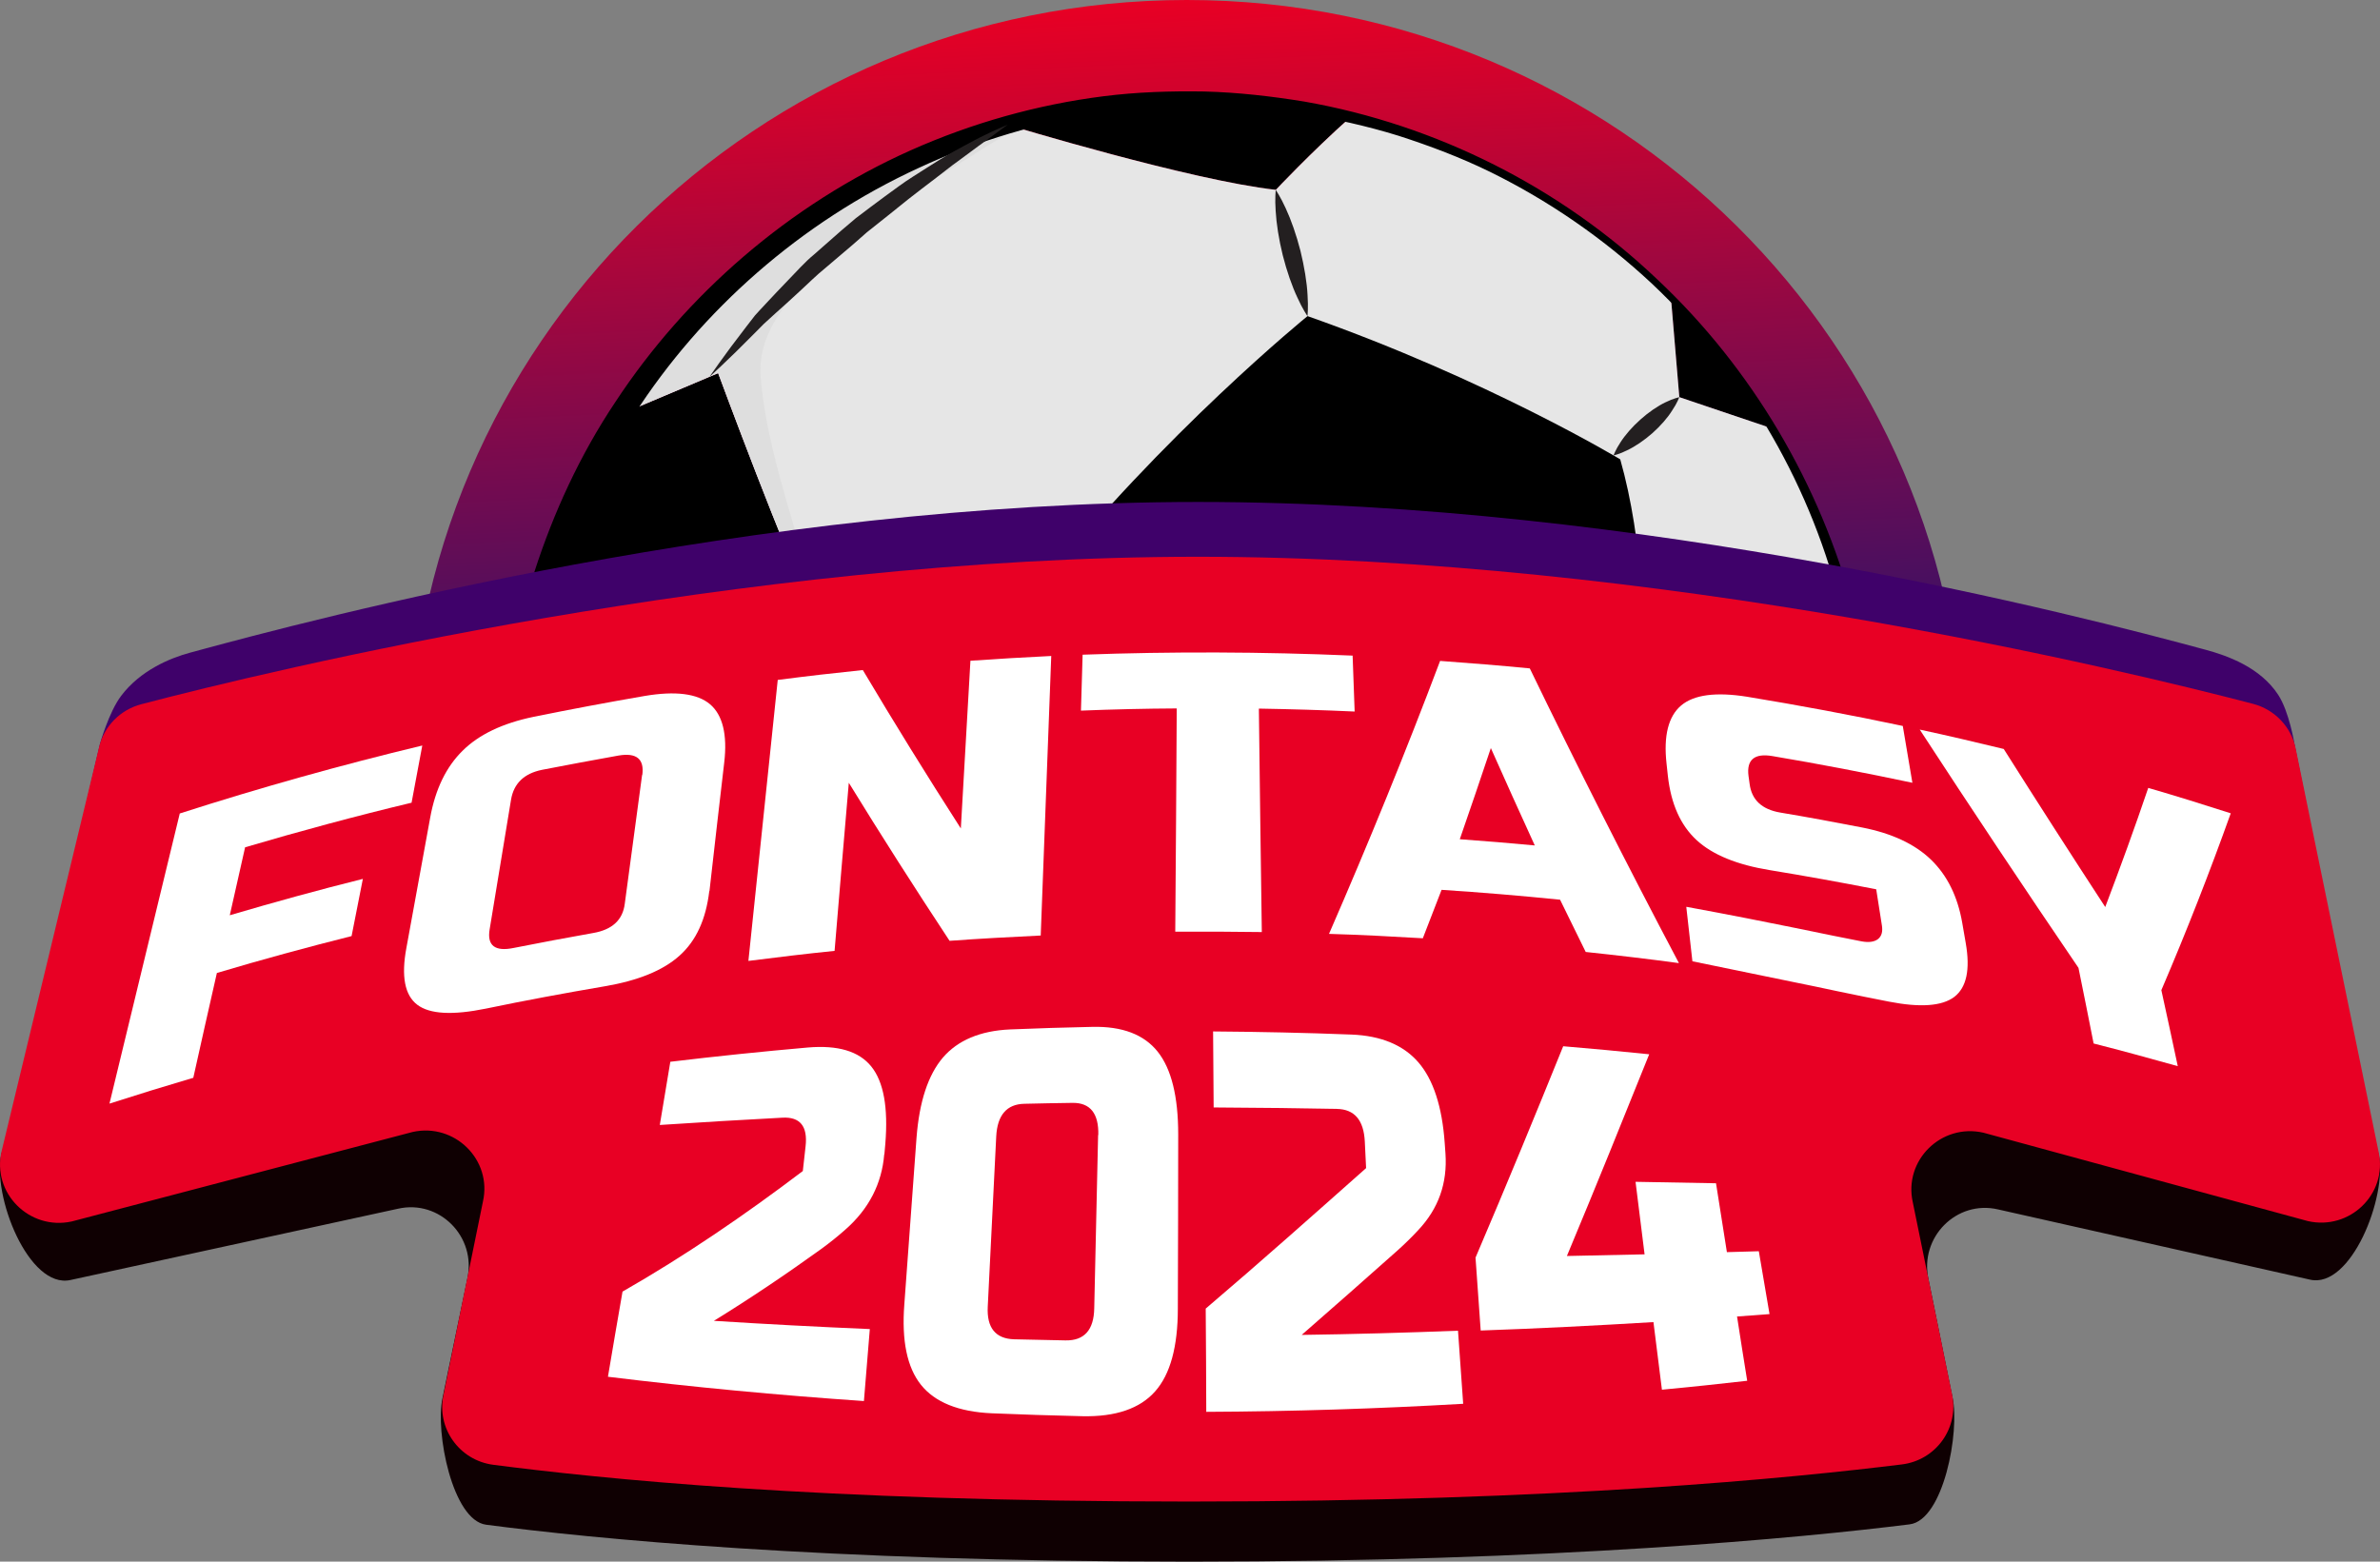 <svg xmlns="http://www.w3.org/2000/svg" width="128.0" height="84.0" viewBox="0.0 0.0 128.0 84.0" fill="none">
<rect x="0.0" y="0.0" width="128.0" height="84.0" fill="#808080" stroke="none"/>
<path d="M105.654 41.5C105.654 64.419 86.928 77.95 63.827 77.95C40.726 77.95 22 64.421 22 41.5C22 18.579 40.727 0 63.827 0C86.926 0 105.654 18.579 105.654 41.5Z" fill="url(#paint0_linear_4_34278)" />
<path d="M40.846 62.947L62.403 60.186L68.844 73.896L63.222 78.882C61.483 78.851 59.724 78.699 57.957 78.407C50.781 77.22 44.458 73.987 39.455 69.405C39.887 66.243 40.845 62.947 40.845 62.947L40.846 62.947Z" fill="black" />
<path d="M54.189 6.713C59.212 5.265 64.612 4.879 70.094 5.783C70.951 5.927 71.797 6.105 72.628 6.304C70.483 8.219 68.615 10.212 68.615 10.212C64.042 9.702 54.372 6.768 54.189 6.713Z" fill="black" />
<path d="M43.571 32.368L33.845 48.404L27.659 45.005C27.448 42.116 27.567 39.149 28.066 36.16C28.919 31.058 30.776 26.376 33.392 22.282L38.623 20.072C38.623 20.072 42.425 30.352 43.571 32.37L43.571 32.368Z" fill="black" />
<path d="M89.862 16.005C91.961 18.124 93.794 20.493 95.319 23.056L90.315 21.366L89.862 16.007L89.862 16.005Z" fill="black" />
<path d="M63.223 78.88L68.846 73.894L62.404 60.185L40.848 62.946C40.848 62.946 39.888 66.242 39.459 69.403C32.685 63.193 28.35 54.498 27.659 45.003L33.845 48.402L43.571 32.366C42.425 30.349 38.623 20.068 38.623 20.068L33.392 22.278C38.226 14.721 45.658 9.177 54.191 6.712C54.372 6.768 64.042 9.7 68.617 10.211C68.617 10.211 70.485 8.218 72.63 6.303C79.365 7.911 85.258 11.35 89.865 16.002L90.317 21.362L95.321 23.051C99.623 30.278 101.495 39.034 99.991 48.025C99.544 50.703 98.812 53.256 97.852 55.679L90.893 54.898L84.815 67.623L87.065 70.488C80.491 75.915 72.099 79.04 63.228 78.876L63.223 78.88Z" fill="#E6E6E6" />
<g style="mix-blend-mode:multiply">
<path d="M27.658 45.003L33.843 48.401L43.57 32.366C42.424 30.348 38.622 20.068 38.622 20.068L33.391 22.278C38.225 14.721 45.657 9.177 54.189 6.711C54.216 6.719 54.399 6.775 54.703 6.865C53.507 7.586 52.315 8.35 51.098 9.109C49.719 9.979 47.904 10.573 46.668 11.608C45.449 12.63 44.39 13.827 43.36 15.041C42.05 16.585 40.743 18.119 40.911 20.288C41.112 22.86 41.883 25.539 42.607 28.009C42.848 28.851 43.099 29.962 43.659 30.677C44.994 32.379 43.053 33.833 42.18 35.077C40.554 37.404 39.446 39.805 38.839 42.588C38.298 45.064 39.419 46.985 40.644 49.026C42.91 52.81 46.181 56.336 50.954 54.971C53.565 54.224 56.362 53.181 58.707 51.806C59.773 51.192 60.606 49.933 60.695 48.692C60.952 44.921 58.202 40.526 56.522 37.319C55.591 35.54 54.379 33.569 52.49 32.679C51.034 31.995 49.532 31.818 48.019 31.602C49.979 31.303 51.968 31.228 53.966 31.28C54.85 31.303 56.235 30.957 56.839 31.783C57.301 32.408 57.956 32.971 58.531 33.542C58.841 34.299 59.387 35.016 59.808 35.593C61.025 37.281 62.144 38.917 63.161 40.748C64.657 43.459 66.156 46.158 67.945 48.692C68.456 49.418 69.173 50.225 70.154 50.058C72.552 49.644 75.08 49.114 77.327 48.15C79.649 47.157 82.525 46.476 84.658 45.08C87.077 43.493 87.264 41.342 87.447 38.974C87.938 41.425 88.189 43.924 89.076 46.312C89.979 48.744 90.767 52.164 92.705 53.957C93.83 54.995 96.433 54.676 97.817 54.639C97.97 54.632 98.116 54.618 98.254 54.595C98.121 54.961 97.997 55.327 97.853 55.684L90.895 54.902L84.816 67.628L87.066 70.492C80.492 75.92 72.1 79.044 63.23 78.88L68.852 73.894L62.411 60.184L40.854 62.945C40.854 62.945 39.895 66.242 39.465 69.403C32.691 63.193 28.356 54.498 27.666 45.003L27.658 45.003Z" fill="#DEDEDE" />
</g>
<path d="M90.888 54.904L97.847 55.686C95.506 61.563 91.747 66.615 87.058 70.494L84.808 67.629L90.886 54.904L90.888 54.904Z" fill="black" />
<path d="M55.815 31.762C55.815 31.762 65.675 48.493 68.484 51.642C68.484 51.642 82.662 47.056 87.757 45.776C87.757 45.776 89.627 33.481 87.139 24.708C87.139 24.708 80.005 20.41 70.321 17.003C70.321 17.003 62.536 23.323 55.817 31.762L55.815 31.762Z" fill="black" />
<path d="M57.949 78.465C57.949 78.465 58.17 78.495 58.599 78.559C59.032 78.611 59.662 78.737 60.502 78.794C62.175 78.968 64.65 79.113 67.784 78.785C70.897 78.441 74.706 77.72 78.751 75.954C82.788 74.21 87.115 71.505 90.891 67.521C92.773 65.526 94.511 63.237 96.009 60.683C97.524 58.13 98.677 55.263 99.55 52.24C101.281 46.179 101.431 39.325 99.668 32.728C97.912 26.14 94.278 19.846 89.09 14.989C83.943 10.098 77.271 6.711 70.14 5.462C68.387 5.176 66.56 4.967 64.759 4.921C62.956 4.891 61.142 4.949 59.348 5.177C55.764 5.631 52.26 6.623 48.984 8.083C42.426 11.013 36.879 15.866 33.099 21.617C31.184 24.481 29.763 27.595 28.745 30.747C28.512 31.545 28.256 32.328 28.08 33.129C27.986 33.528 27.877 33.923 27.802 34.322C27.721 34.723 27.645 35.12 27.571 35.519L27.459 36.128L27.376 36.717C27.317 37.109 27.263 37.5 27.21 37.891C27.142 38.687 27.04 39.491 27.013 40.277C26.868 43.427 27.053 46.514 27.662 49.418C28.26 52.318 29.172 55.046 30.303 57.533C32.598 62.517 35.815 66.465 39.07 69.41C42.332 72.381 45.697 74.29 48.536 75.609C51.391 76.926 53.786 77.583 55.421 77.955C56.235 78.167 56.881 78.254 57.301 78.338C57.731 78.418 57.949 78.459 57.949 78.459L57.949 78.465ZM57.967 78.343C57.967 78.343 57.752 78.305 57.325 78.22C56.906 78.127 56.265 78.033 55.457 77.813C53.836 77.427 51.458 76.741 48.636 75.393C47.216 74.755 45.716 73.886 44.157 72.841C42.59 71.795 40.996 70.519 39.433 69.019C36.3 66.021 33.326 62.019 31.201 57.127C29.082 52.242 27.88 46.449 28.214 40.34C28.247 39.575 28.338 38.824 28.41 38.056C28.463 37.665 28.518 37.277 28.578 36.883L28.661 36.296L28.767 35.73C28.841 35.347 28.916 34.96 28.992 34.575C29.071 34.187 29.174 33.805 29.268 33.419C29.441 32.65 29.689 31.888 29.919 31.118C30.426 29.6 30.992 28.078 31.712 26.607C32.047 25.863 32.459 25.149 32.83 24.415C33.257 23.709 33.646 22.976 34.116 22.289C37.718 16.693 43.061 11.951 49.408 9.034C55.73 6.084 63.015 5.016 70.046 6.102C71.78 6.397 73.527 6.777 75.216 7.303C76.912 7.85 78.572 8.477 80.161 9.256C83.343 10.823 86.274 12.858 88.843 15.258C93.961 20.078 97.513 26.36 99.052 32.888C99.27 33.694 99.397 34.521 99.565 35.334C99.678 36.157 99.825 36.974 99.885 37.794C100.071 39.428 100.089 41.061 100.052 42.671C100.008 43.475 99.984 44.277 99.886 45.061C99.844 45.453 99.815 45.845 99.76 46.241C99.705 46.634 99.643 47.034 99.584 47.425C99.484 48.196 99.296 48.963 99.154 49.726C98.966 50.48 98.8 51.234 98.579 51.966C96.868 57.859 93.827 62.951 90.221 66.884C86.606 70.829 82.487 73.654 78.549 75.484C76.579 76.406 74.657 77.097 72.833 77.582C71.015 78.07 69.316 78.415 67.762 78.561C64.65 78.922 62.182 78.808 60.518 78.65C59.682 78.6 59.044 78.482 58.616 78.435C58.186 78.378 57.964 78.344 57.964 78.344L57.967 78.343Z" fill="black" />
<path d="M90.888 54.904C90.888 54.904 90.879 54.278 90.727 53.374C90.654 52.92 90.55 52.398 90.414 51.845C90.34 51.572 90.279 51.281 90.193 50.997C90.1 50.711 90.016 50.421 89.924 50.132C89.743 49.553 89.517 48.99 89.292 48.463C89.077 47.935 88.825 47.461 88.612 47.055C88.395 46.652 88.156 46.335 88.011 46.117C87.853 45.897 87.755 45.777 87.755 45.777C87.755 45.777 87.782 45.934 87.835 46.198C87.889 46.466 87.987 46.825 88.09 47.272C88.188 47.717 88.337 48.216 88.486 48.763C88.63 49.306 88.819 49.875 88.998 50.449C89.187 51.019 89.393 51.581 89.599 52.112C89.803 52.639 90.002 53.125 90.196 53.541C90.565 54.369 90.89 54.904 90.89 54.904L90.888 54.904Z" fill="#231F20" />
<path d="M62.404 60.187C62.404 60.187 62.936 59.768 63.613 59.05C63.961 58.695 64.345 58.266 64.74 57.793C64.936 57.553 65.151 57.315 65.345 57.057C65.536 56.793 65.732 56.526 65.928 56.263C66.31 55.732 66.68 55.186 67.008 54.664C67.181 54.409 67.318 54.135 67.457 53.886C67.591 53.634 67.709 53.393 67.821 53.166C68.266 52.276 68.485 51.643 68.485 51.643C68.485 51.643 67.989 52.108 67.352 52.863C67.027 53.235 66.692 53.687 66.309 54.165C65.919 54.639 65.52 55.162 65.136 55.69C64.76 56.22 64.402 56.765 64.059 57.276C63.716 57.788 63.417 58.278 63.171 58.707C62.674 59.566 62.403 60.187 62.403 60.187L62.404 60.187Z" fill="#231F20" />
<path d="M68.847 73.896C68.847 73.896 69.933 73.803 71.52 73.471C71.919 73.391 72.35 73.298 72.797 73.186C73.249 73.071 73.724 72.963 74.211 72.812C74.698 72.674 75.204 72.539 75.711 72.369C76.221 72.203 76.729 72.026 77.24 71.843C77.751 71.665 78.251 71.448 78.751 71.255C79.249 71.061 79.722 70.817 80.184 70.614C80.65 70.404 81.087 70.162 81.499 69.947C81.911 69.725 82.285 69.488 82.639 69.277C82.99 69.067 83.29 68.838 83.564 68.646C83.841 68.467 84.061 68.271 84.244 68.117C84.61 67.81 84.813 67.629 84.813 67.629C84.813 67.629 84.565 67.743 84.139 67.959C83.931 68.062 83.677 68.197 83.374 68.326C83.071 68.46 82.749 68.618 82.38 68.779C82.012 68.935 81.616 69.104 81.187 69.283C80.761 69.456 80.319 69.635 79.851 69.822C78.914 70.176 77.923 70.565 76.914 70.918C76.416 71.11 75.913 71.295 75.417 71.468C74.923 71.647 74.437 71.827 73.96 71.991C73.015 72.332 72.131 72.65 71.377 72.932C69.859 73.481 68.85 73.897 68.85 73.897L68.847 73.896Z" fill="#231F20" />
<path d="M86.779 24.497C86.779 24.497 87.11 24.426 87.517 24.217C87.931 24.023 88.422 23.691 88.866 23.301C89.311 22.906 89.7 22.459 89.941 22.064C90.201 21.683 90.313 21.365 90.313 21.365C90.313 21.365 89.984 21.434 89.572 21.64C89.156 21.836 88.665 22.172 88.227 22.565C87.784 22.958 87.395 23.407 87.147 23.799C86.892 24.18 86.778 24.499 86.778 24.499L86.779 24.497Z" fill="#231F20" />
<path d="M68.613 10.214C68.613 10.214 68.558 10.676 68.607 11.344C68.644 12.012 68.778 12.882 68.989 13.732C69.204 14.58 69.491 15.407 69.779 16.012C70.049 16.618 70.318 17.004 70.318 17.004C70.318 17.004 70.37 16.538 70.322 15.871C70.29 15.202 70.147 14.334 69.939 13.487C69.721 12.636 69.431 11.81 69.148 11.205C68.874 10.598 68.612 10.216 68.612 10.216L68.613 10.214Z" fill="#231F20" />
<path d="M43.572 32.368C43.572 32.368 43.77 32.376 44.11 32.395C44.448 32.406 44.93 32.413 45.507 32.409C46.082 32.404 46.75 32.401 47.465 32.365C47.825 32.345 48.2 32.353 48.571 32.325C48.947 32.308 49.324 32.277 49.706 32.266C50.082 32.242 50.464 32.224 50.84 32.2C51.213 32.183 51.579 32.133 51.94 32.123C52.3 32.11 52.639 32.072 52.964 32.048C53.292 32.029 53.6 31.979 53.885 31.968C55.033 31.898 55.815 31.764 55.815 31.764C55.815 31.764 55.058 31.567 53.907 31.403C53.614 31.354 53.307 31.34 52.974 31.317C52.637 31.293 52.286 31.265 51.926 31.258C51.197 31.218 50.43 31.264 49.654 31.284C49.271 31.306 48.885 31.347 48.504 31.379C48.126 31.41 47.757 31.46 47.395 31.503C46.678 31.611 46.014 31.717 45.447 31.85C44.31 32.089 43.572 32.368 43.572 32.368Z" fill="#231F20" />
<path d="M54.189 6.713C54.189 6.713 54.117 6.745 53.97 6.803C53.83 6.864 53.618 6.952 53.355 7.078C53.1 7.206 52.772 7.349 52.419 7.54C52.058 7.73 51.659 7.946 51.224 8.188C50.791 8.427 50.335 8.718 49.854 9.021C49.377 9.334 48.855 9.638 48.354 10.008C47.853 10.377 47.329 10.747 46.809 11.145C46.55 11.345 46.287 11.543 46.022 11.741L45.264 12.385C44.763 12.828 44.267 13.268 43.773 13.696C43.265 14.113 42.843 14.608 42.406 15.05C41.969 15.5 41.558 15.939 41.165 16.36C40.972 16.567 40.781 16.768 40.603 16.969C40.439 17.184 40.283 17.39 40.125 17.587C38.899 19.17 38.158 20.269 38.158 20.269C38.158 20.269 39.156 19.375 40.537 17.97C40.712 17.795 40.886 17.614 41.078 17.424C41.274 17.247 41.479 17.06 41.687 16.868C42.106 16.495 42.549 16.098 42.998 15.678C43.453 15.262 43.9 14.811 44.401 14.406C44.893 13.991 45.392 13.565 45.887 13.142L46.625 12.493C46.88 12.294 46.37 12.69 46.625 12.493C47.133 12.099 48.385 11.088 48.864 10.704C49.341 10.324 49.82 9.971 50.27 9.624C50.718 9.288 51.129 8.944 51.534 8.661C51.932 8.372 52.298 8.102 52.618 7.859C52.939 7.621 53.223 7.417 53.461 7.247C53.923 6.901 54.192 6.714 54.192 6.714L54.189 6.713Z" fill="#231F20" />
<path d="M33.843 48.403C33.843 48.403 33.985 49.425 34.387 50.904C34.59 51.647 34.845 52.504 35.169 53.407C35.481 54.313 35.883 55.258 36.293 56.198C36.504 56.66 36.739 57.114 36.956 57.57C37.189 58.018 37.439 58.449 37.674 58.869C37.914 59.28 38.164 59.676 38.407 60.043C38.652 60.411 38.897 60.749 39.122 61.059C39.36 61.36 39.588 61.634 39.793 61.87C39.981 62.115 40.189 62.299 40.345 62.464C40.661 62.778 40.846 62.947 40.846 62.947C40.846 62.947 40.725 62.724 40.497 62.339C40.388 62.148 40.238 61.923 40.094 61.652C39.953 61.381 39.78 61.072 39.601 60.751C39.429 60.412 39.241 60.047 39.038 59.669C38.842 59.283 38.646 58.868 38.429 58.453C38.222 58.03 38.028 57.582 37.804 57.143C37.599 56.694 37.392 56.237 37.184 55.78C36.972 55.32 36.757 54.871 36.564 54.412C36.363 53.959 36.162 53.513 35.967 53.083C35.587 52.218 35.227 51.406 34.915 50.713C34.3 49.323 33.845 48.404 33.845 48.404L33.843 48.403Z" fill="#231F20" />
<path d="M122.585 43.274C122.35 42.097 121.47 41.159 120.327 40.852C113.445 39.014 88.714 32.897 64.433 32.897C40.152 32.897 15.265 39.054 8.481 40.872C7.367 41.169 6.507 42.058 6.243 43.194L0.081 62.035C-0.456 64.298 1.548 69.354 3.796 68.85L21.409 65.016C23.637 64.511 25.631 66.528 25.133 68.781L23.799 75.199C23.398 77.008 24.326 81.777 26.145 82.014C31.716 82.745 44.228 84 63.964 84C83.7 84 96.935 82.715 102.702 81.994C104.53 81.767 105.411 76.998 105.01 75.169L103.719 68.82C103.22 66.557 105.224 64.531 107.463 65.055L124.23 68.83C126.439 69.344 128.397 64.377 127.938 62.124L122.585 43.274Z" fill="#0F0002" />
<path d="M127.201 59.237L123.397 39.999C123.397 39.999 123.117 38.281 122.527 37.377C121.55 35.879 119.765 35.262 118.64 34.956C111.866 33.117 88.325 27 64.426 27C40.528 27 16.902 33.287 10.225 35.106C9.128 35.402 7.547 36.065 6.516 37.428C5.85 38.309 5.375 40.015 5.375 40.015L0.942 59.269C0.413 61.532 2.385 63.588 4.598 63.084L23.527 59.119C25.72 58.615 27.683 60.631 27.192 62.884L25.143 72.302C24.748 74.111 25.951 75.88 27.741 76.117C33.225 76.848 44.54 78.103 63.965 78.103C83.389 78.103 95.416 76.819 101.093 76.097C102.892 75.87 104.104 74.101 103.71 72.273L101.67 62.924C101.179 60.66 103.152 58.635 105.355 59.158L123.497 62.934C125.672 63.447 127.644 61.481 127.192 59.227L127.201 59.237Z" fill="#3F016A" />
<path d="M123.466 40.267C123.228 39.098 122.335 38.164 121.173 37.86C114.186 36.032 89.074 29.948 64.418 29.948C39.763 29.948 14.492 36.071 7.603 37.879C6.472 38.174 5.598 39.059 5.33 40.189L0.09 61.908C-0.456 64.158 1.578 66.203 3.861 65.701L22.192 60.888C24.455 60.387 26.48 62.392 25.973 64.632L23.859 74.998C23.452 76.797 24.693 78.556 26.539 78.792C32.197 79.519 43.902 80.767 63.942 80.767C83.982 80.767 96.421 79.489 102.277 78.772C104.133 78.546 105.384 76.787 104.977 74.969L102.873 64.672C102.367 62.421 104.401 60.407 106.674 60.928L124.121 65.682C126.364 66.193 128.399 64.237 127.933 61.996L123.466 40.267Z" fill="#E80024" />
<path d="M10.383 57.977C8.884 58.419 7.386 58.881 5.887 59.363C7.147 54.164 8.408 48.956 9.668 43.757C13.976 42.371 18.334 41.152 22.711 40.101C22.522 41.123 22.324 42.145 22.135 43.177C19.137 43.894 16.15 44.7 13.182 45.575C12.904 46.793 12.636 48.012 12.358 49.231C14.73 48.533 17.113 47.874 19.515 47.275C19.316 48.297 19.108 49.329 18.909 50.351C16.487 50.96 14.066 51.619 11.664 52.336C11.237 54.223 10.81 56.1 10.393 57.987L10.383 57.977Z" fill="white" />
<path d="M38.146 47.933C37.967 49.447 37.441 50.606 36.548 51.402C35.654 52.208 34.304 52.749 32.518 53.053C30.384 53.417 28.26 53.81 26.136 54.252C24.349 54.616 23.118 54.557 22.443 54.046C21.768 53.535 21.57 52.513 21.858 50.98C22.284 48.641 22.711 46.312 23.138 43.973C23.416 42.44 24.002 41.241 24.885 40.376C25.758 39.511 27.029 38.902 28.696 38.558C30.681 38.155 32.667 37.781 34.662 37.437C36.339 37.152 37.51 37.31 38.185 37.88C38.86 38.45 39.128 39.501 38.95 41.015C38.682 43.324 38.414 45.624 38.156 47.933H38.146ZM34.543 41.693C34.662 40.828 34.235 40.474 33.262 40.641C31.892 40.887 30.523 41.142 29.153 41.408C28.19 41.604 27.634 42.135 27.485 43.01C27.098 45.339 26.721 47.658 26.334 49.987C26.185 50.862 26.622 51.196 27.624 50.99C29.054 50.705 30.483 50.439 31.912 50.184C32.925 50.007 33.49 49.486 33.6 48.621C33.907 46.312 34.225 43.992 34.533 41.683L34.543 41.693Z" fill="white" />
<path d="M55.972 50.321C54.335 50.4 52.697 50.488 51.069 50.606C49.183 47.746 47.377 44.916 45.65 42.105C45.392 45.123 45.133 48.14 44.885 51.147C43.337 51.304 41.798 51.491 40.25 51.687C40.776 46.646 41.302 41.614 41.828 36.573C43.347 36.376 44.875 36.199 46.404 36.042C48.081 38.862 49.838 41.703 51.675 44.562C51.843 41.555 52.022 38.548 52.191 35.541C53.64 35.442 55.089 35.354 56.538 35.285C56.349 40.297 56.161 45.3 55.972 50.312V50.321Z" fill="white" />
<path d="M67.862 50.135C66.314 50.115 64.756 50.105 63.207 50.115C63.237 46.115 63.267 42.105 63.287 38.106C61.569 38.115 59.852 38.155 58.135 38.224C58.165 37.221 58.195 36.219 58.225 35.216C63.058 35.039 67.902 35.059 72.746 35.265C72.786 36.268 72.815 37.27 72.855 38.273C71.138 38.194 69.421 38.145 67.704 38.115C67.753 42.115 67.803 46.125 67.862 50.125V50.135Z" fill="white" />
<path d="M76.518 50.469C74.84 50.37 73.163 50.282 71.476 50.233C73.62 45.309 75.615 40.415 77.451 35.55C79.059 35.668 80.667 35.796 82.275 35.953C84.806 41.181 87.476 46.469 90.295 51.805C88.627 51.579 86.95 51.383 85.282 51.206C84.816 50.262 84.359 49.329 83.903 48.395C81.778 48.179 79.654 48.002 77.53 47.864C77.193 48.729 76.855 49.604 76.518 50.478V50.469ZM78.513 45.142C79.853 45.24 81.203 45.348 82.543 45.476C81.739 43.727 80.955 41.977 80.18 40.238C79.635 41.869 79.079 43.501 78.513 45.132V45.142Z" fill="white" />
<path d="M90.702 48.778C95.357 49.633 98.494 50.331 100.122 50.636C100.509 50.705 100.797 50.665 100.995 50.518C101.194 50.361 101.263 50.125 101.213 49.791C101.114 49.142 101.005 48.483 100.906 47.835C99 47.461 97.094 47.117 95.179 46.803C93.432 46.518 92.112 45.987 91.248 45.191C90.384 44.395 89.868 43.245 89.7 41.732C89.68 41.516 89.65 41.3 89.63 41.083C89.461 39.57 89.729 38.528 90.414 37.948C91.099 37.368 92.28 37.211 93.958 37.477C96.757 37.938 99.556 38.459 102.335 39.049C102.504 40.071 102.682 41.083 102.851 42.105C100.35 41.575 97.839 41.093 95.328 40.67C94.355 40.503 93.928 40.867 94.037 41.732C94.057 41.879 94.077 42.017 94.097 42.164C94.206 43.029 94.762 43.54 95.744 43.707C97.223 43.953 98.692 44.228 100.161 44.513C101.759 44.828 102.99 45.407 103.854 46.243C104.717 47.078 105.283 48.208 105.531 49.633C105.591 49.997 105.66 50.361 105.72 50.724C105.968 52.149 105.769 53.112 105.104 53.623C104.439 54.124 103.268 54.203 101.601 53.879C100.737 53.712 99.814 53.525 98.831 53.319C98.047 53.151 97.253 52.984 96.469 52.827C94.722 52.464 92.906 52.09 91.02 51.707C90.91 50.734 90.801 49.761 90.692 48.788L90.702 48.778Z" fill="white" />
<path d="M103.258 39.246C104.767 39.57 106.265 39.924 107.764 40.287C109.541 43.098 111.357 45.928 113.223 48.788C114.037 46.646 114.812 44.513 115.536 42.381C117.025 42.813 118.504 43.275 119.973 43.747C118.841 46.911 117.601 50.085 116.241 53.26C116.539 54.626 116.836 55.982 117.124 57.348C115.615 56.925 114.107 56.513 112.598 56.129C112.33 54.773 112.062 53.417 111.784 52.061C108.836 47.727 105.988 43.452 103.248 39.246H103.258Z" fill="white" />
<path d="M47.555 62.094C47.426 63.657 46.741 65.023 45.46 66.143C45.073 66.487 44.646 66.831 44.19 67.165C42.294 68.531 40.358 69.838 38.393 71.047C41.182 71.224 43.981 71.372 46.78 71.49C46.671 72.777 46.572 74.074 46.463 75.362C41.867 75.047 37.272 74.615 32.696 74.055C32.954 72.531 33.212 70.998 33.48 69.475C36.815 67.568 40.041 65.367 43.177 62.989C43.227 62.546 43.277 62.094 43.326 61.652C43.445 60.581 43.029 60.07 42.086 60.119C39.882 60.237 37.678 60.365 35.485 60.512C35.673 59.382 35.862 58.242 36.051 57.112C38.512 56.817 40.984 56.561 43.445 56.345C45.063 56.208 46.195 56.542 46.86 57.367C47.525 58.193 47.773 59.578 47.614 61.524C47.594 61.711 47.584 61.898 47.565 62.075L47.555 62.094Z" fill="white" />
<path d="M63.346 70.389C63.346 72.433 62.939 73.927 62.125 74.841C61.312 75.765 60.001 76.217 58.205 76.177C56.577 76.138 54.959 76.089 53.341 76.02C51.545 75.942 50.274 75.421 49.53 74.487C48.785 73.553 48.487 72.119 48.636 70.163C48.855 67.175 49.073 64.198 49.291 61.21C49.44 59.254 49.917 57.819 50.711 56.886C51.505 55.962 52.716 55.441 54.334 55.372C55.803 55.313 57.272 55.264 58.741 55.235C60.359 55.196 61.53 55.648 62.264 56.571C62.999 57.495 63.366 58.979 63.366 61.023C63.366 64.139 63.356 67.264 63.346 70.379V70.389ZM59.068 61.053C59.098 59.893 58.632 59.313 57.689 59.323C56.825 59.333 55.952 59.352 55.088 59.372C54.145 59.392 53.639 59.981 53.579 61.121C53.431 64.178 53.272 67.224 53.123 70.281C53.063 71.421 53.54 72.01 54.542 72.04C55.465 72.06 56.388 72.079 57.301 72.099C58.314 72.119 58.83 71.539 58.85 70.369C58.919 67.264 58.989 64.158 59.058 61.053H59.068Z" fill="white" />
<path d="M77.739 62.045C77.848 63.638 77.371 65.004 76.27 66.173C75.932 66.537 75.565 66.9 75.158 67.264C73.481 68.758 71.763 70.271 70.007 71.804C72.806 71.765 75.615 71.686 78.414 71.578C78.503 72.885 78.602 74.192 78.692 75.509C74.096 75.775 69.49 75.922 64.875 75.942C64.875 74.094 64.855 72.237 64.845 70.389C67.823 67.854 70.701 65.289 73.471 62.832C73.451 62.35 73.421 61.879 73.401 61.397C73.342 60.247 72.845 59.667 71.902 59.648C69.689 59.608 67.486 59.579 65.272 59.569C65.262 58.203 65.252 56.837 65.242 55.481C67.724 55.5 70.195 55.55 72.667 55.648C74.294 55.707 75.496 56.228 76.29 57.151C77.084 58.075 77.56 59.52 77.699 61.485C77.709 61.672 77.729 61.859 77.739 62.045Z" fill="white" />
<path d="M88.905 71.116C85.818 71.303 82.731 71.46 79.634 71.568C79.545 70.261 79.446 68.954 79.356 67.647C81.044 63.696 82.612 59.883 84.071 56.277C85.61 56.404 87.158 56.552 88.697 56.709C87.337 60.09 85.868 63.736 84.27 67.559C85.659 67.529 87.059 67.5 88.448 67.47C88.29 66.173 88.121 64.866 87.962 63.569C89.401 63.598 90.85 63.618 92.29 63.647C92.488 64.886 92.677 66.114 92.875 67.352C93.451 67.333 94.017 67.323 94.592 67.303C94.781 68.433 94.98 69.554 95.168 70.684C94.582 70.733 94.007 70.772 93.421 70.812C93.6 71.961 93.778 73.111 93.967 74.271C92.439 74.448 90.91 74.605 89.381 74.752C89.233 73.544 89.074 72.325 88.925 71.116H88.905Z" fill="white" />
<defs>
<linearGradient id="paint0_linear_4_34278" x1="64.832" y1="46" x2="62.728" y2="0.097" gradientUnits="userSpaceOnUse">
<stop stop-color="#0B1577" />
<stop offset="1" stop-color="#E80024" />
</linearGradient>
</defs>
</svg>